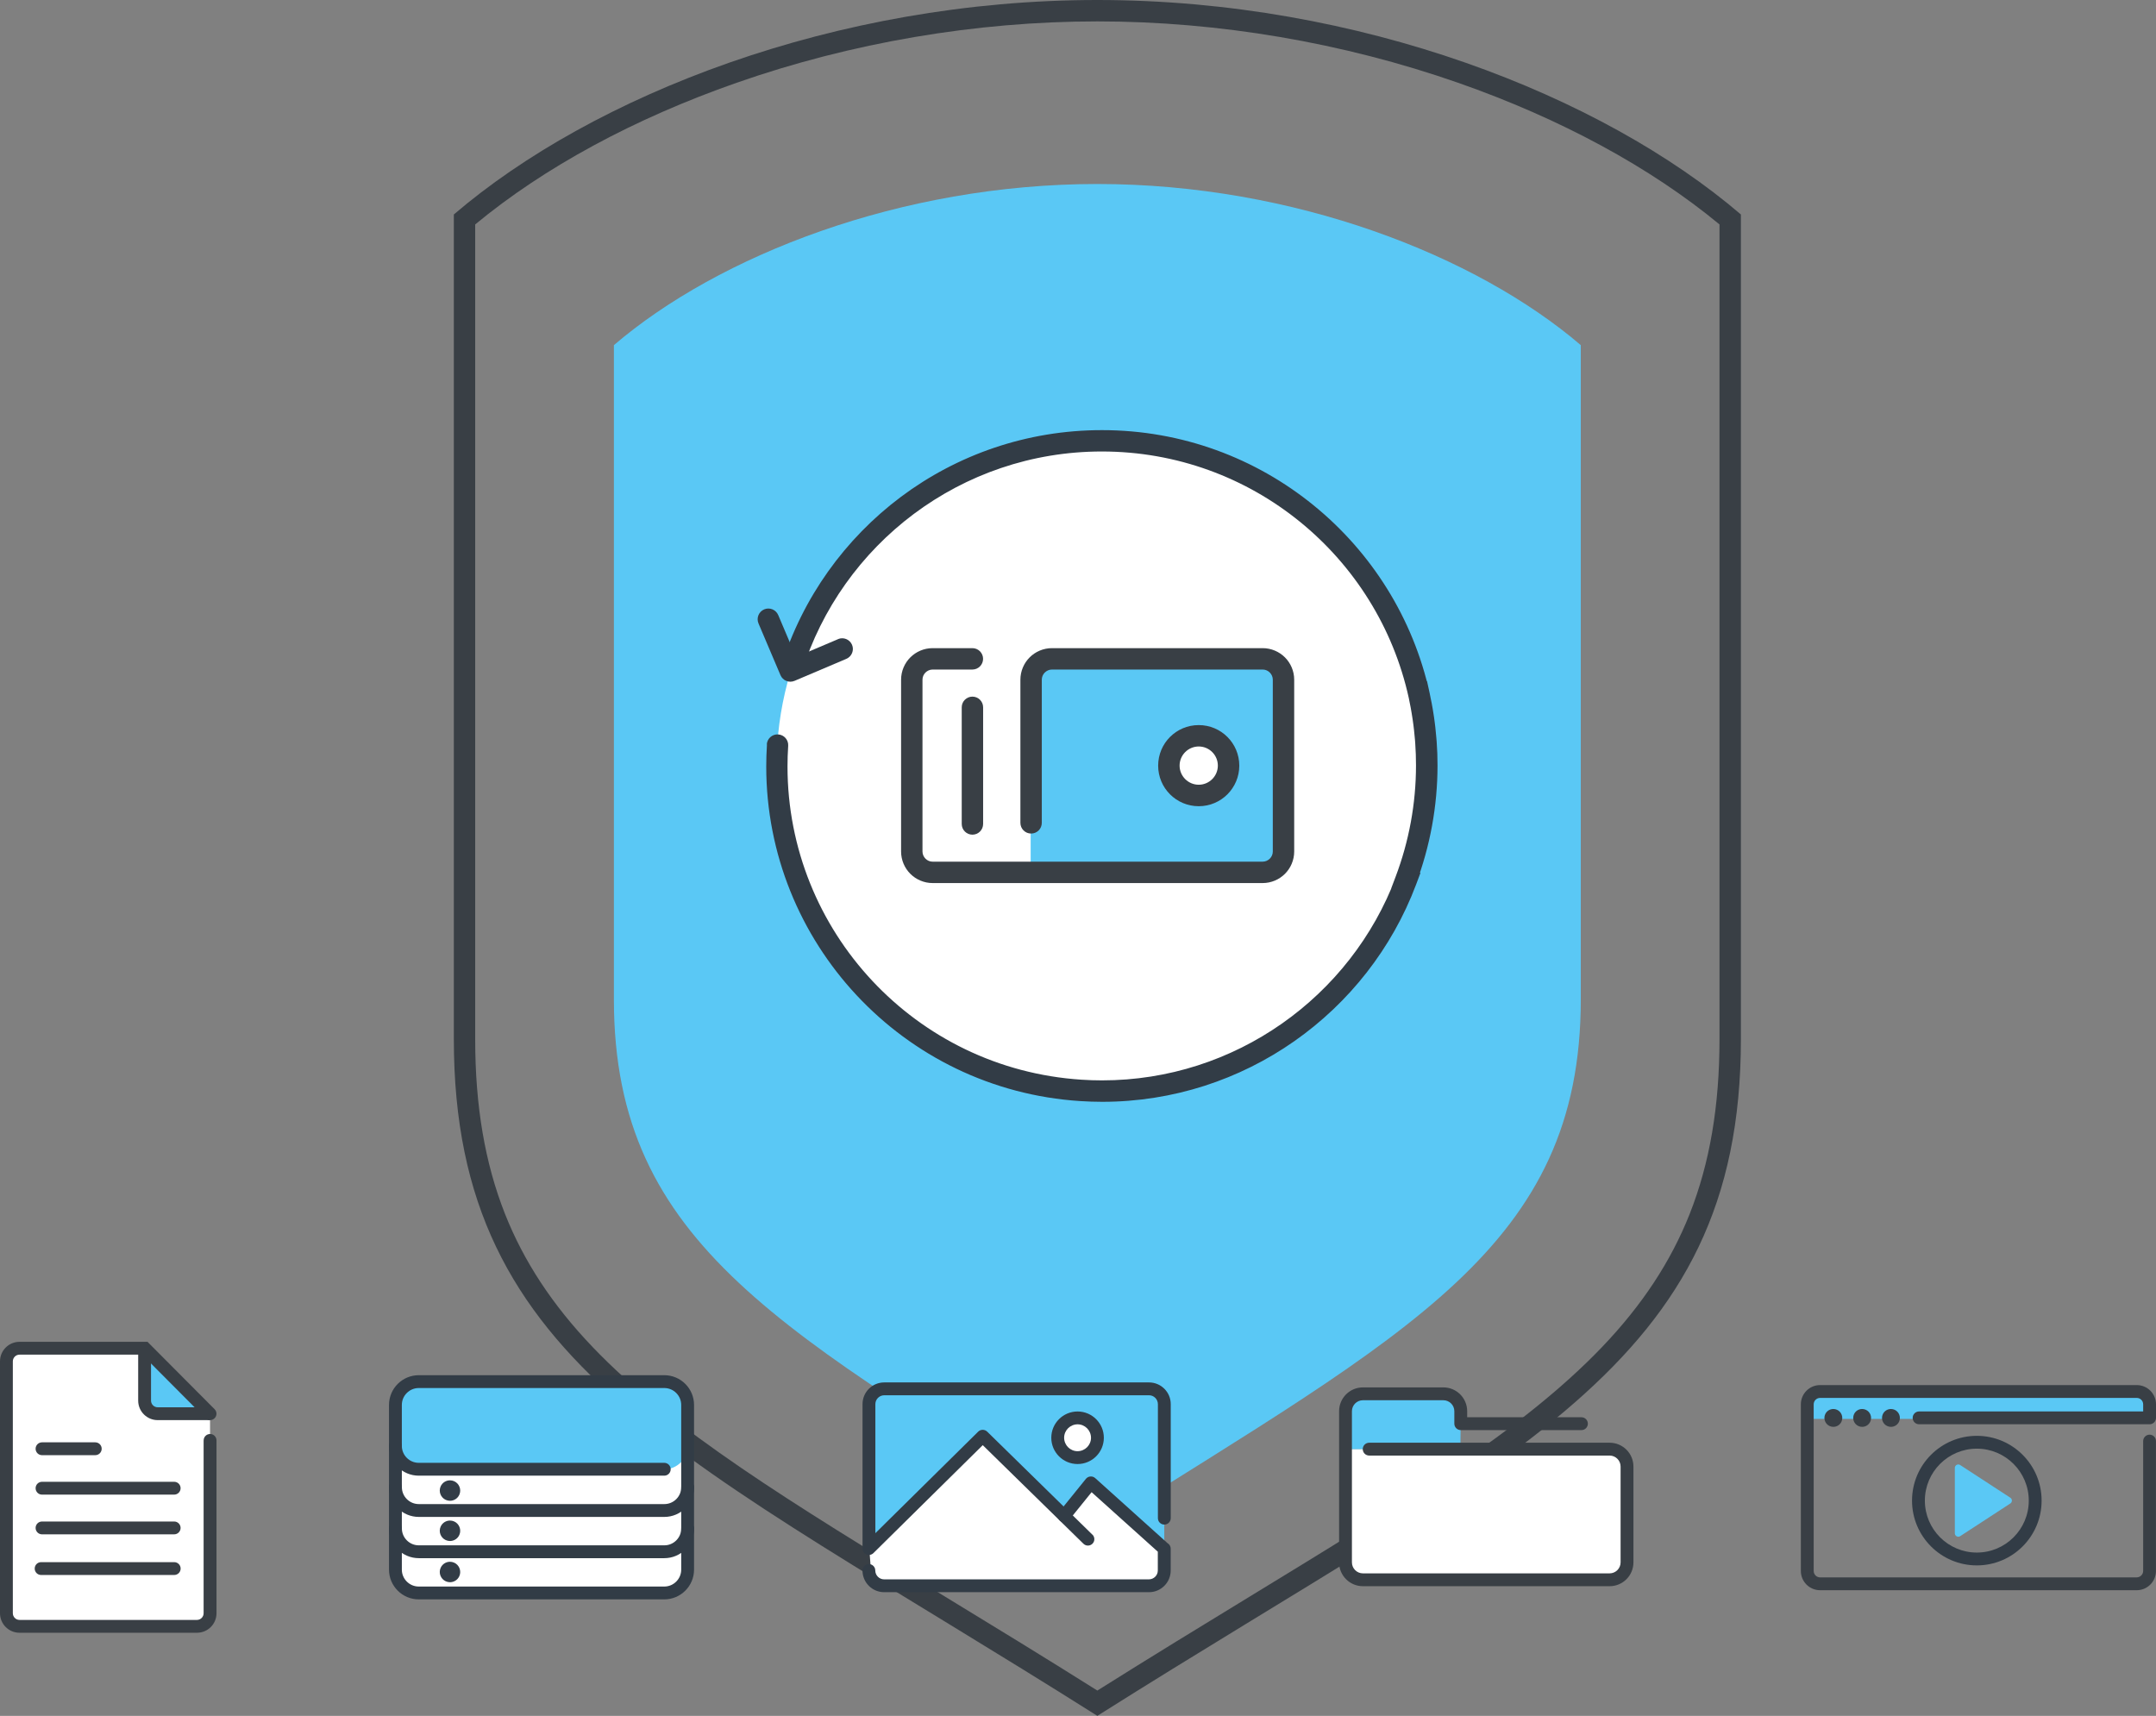 <?xml version="1.0" encoding="UTF-8"?>
<svg id="Ebene_2" xmlns="http://www.w3.org/2000/svg" viewBox="0 0 503.8 401">
  <rect x="0" y="0" width="503.8" height="401" fill="#808080" stroke="none"/>
  <defs>
    <style>
      .cls-1 {
        fill: #fff;
      }

      .cls-2 {
        fill: #5ac8f5;
      }

      .cls-3 {
        fill: #323c46;
      }

      .cls-4 {
        fill: #393f45;
      }
    </style>
  </defs>
  <g id="Dedicated_Mail_Server">
    <g>
      <path class="cls-2" d="M256.42,43c-45.99,0-88.55,16.75-112.97,37.66v152.89c0,57.76,40.22,77.71,112.97,123.66,72.75-45.96,112.97-65.9,112.97-123.66V80.66c-24.42-20.91-66.98-37.66-112.97-37.66Z"/>
      <path class="cls-4" d="M256.42,5c28.32,0,57.48,4.96,84.31,14.35,23.94,8.37,45,19.8,61.07,33.1v190.41c0,15.62-2.28,28.97-6.96,40.82-4.4,11.13-11.1,21.31-20.49,31.13-18.5,19.35-46.63,36.53-82.25,58.26-11.34,6.92-23.05,14.07-35.68,22.01-12.63-7.95-24.33-15.09-35.68-22.01-35.62-21.74-63.75-38.91-82.25-58.26-9.39-9.82-16.09-20.01-20.49-31.13-4.68-11.85-6.96-25.2-6.96-40.82V52.45c16.07-13.31,37.13-24.73,61.07-33.1,26.83-9.39,55.98-14.35,84.31-14.35M256.42,0c-61.22,0-117.87,22.3-150.37,50.12v192.73c0,76.88,53.53,96.97,150.37,158.14,96.84-61.17,150.38-81.26,150.38-158.14V50.12C374.3,22.3,317.65,0,256.42,0Z"/>
      <path class="cls-1" d="M49.08,336.62v40.39c0,1.69-1.37,3.06-3.06,3.06H4.56c-1.69,0-3.06-1.37-3.06-3.06v-58.87c0-1.69,1.37-3.06,3.06-3.06h29.29l15.23,15.3"/>
      <path class="cls-2" d="M33.79,315.08v12.24c0,1.69,1.37,3.06,3.06,3.06h12.24l-15.29-15.29Z"/>
      <path class="cls-4" d="M47.58,336.62v40.39c0,.86-.7,1.56-1.56,1.56H4.56c-.86,0-1.56-.7-1.56-1.56v-58.87c0-.86.7-1.56,1.56-1.56h28.67l14.79,14.86c.58.59,1.53.59,2.12,0,.59-.58.59-1.53,0-2.12l-15.67-15.74H4.56c-2.52,0-4.56,2.04-4.56,4.56v58.87c0,2.52,2.04,4.56,4.56,4.56h41.47c2.52,0,4.56-2.04,4.56-4.56v-40.39c0-.83-.67-1.5-1.5-1.5s-1.5.67-1.5,1.5h0Z"/>
      <path class="cls-4" d="M32.29,315.08v12.24c0,2.52,2.04,4.56,4.56,4.56h12.24v-3h-12.24c-.86,0-1.56-.7-1.56-1.56v-12.24h-3Z"/>
      <path class="cls-4" d="M9.82,349.29h30.88c.83,0,1.5-.67,1.5-1.5s-.67-1.5-1.5-1.5H9.82c-.83,0-1.5.67-1.5,1.5s.67,1.5,1.5,1.5"/>
      <path class="cls-4" d="M9.82,358.57h30.88c.83,0,1.5-.67,1.5-1.5s-.67-1.5-1.5-1.5H9.82c-.83,0-1.5.67-1.5,1.5s.67,1.5,1.5,1.5"/>
      <path class="cls-4" d="M9.61,368.07h31.1c.83,0,1.5-.67,1.5-1.5s-.67-1.5-1.5-1.5H9.61c-.83,0-1.5.67-1.5,1.5s.67,1.5,1.5,1.5"/>
      <path class="cls-4" d="M9.82,340.07h12.44c.83,0,1.5-.67,1.5-1.5s-.67-1.5-1.5-1.5h-12.44c-.83,0-1.5.67-1.5,1.5s.67,1.5,1.5,1.5"/>
      <path class="cls-1" d="M375.55,369.43h-57c-2.57,0-4.66-2.08-4.66-4.66v-26.14h61.65c2.57,0,4.66,2.08,4.66,4.66v21.48c0,2.57-2.08,4.66-4.66,4.66Z"/>
      <path class="cls-2" d="M341.34,329.8c0-2.25-1.82-4.07-4.07-4.07h-18.79c-2.25,0-4.07,1.82-4.07,4.07v8.84l26.84.1.1-8.94Z"/>
      <path class="cls-4" d="M319.94,340.16h56.18c1.42,0,2.57,1.15,2.57,2.57v22.39c0,1.42-1.15,2.57-2.57,2.57h-57.64c-1.42,0-2.57-1.15-2.57-2.57v-35.32c0-1.42,1.15-2.57,2.57-2.57h18.79c1.42,0,2.57,1.15,2.57,2.57v2.91c0,.39.16.78.44,1.06s.67.44,1.06.44h28.2c.83,0,1.5-.67,1.5-1.5s-.67-1.5-1.5-1.5h-26.7v-1.41c0-3.08-2.49-5.57-5.57-5.57h-18.79c-3.08,0-5.57,2.49-5.57,5.57v35.32c0,3.08,2.49,5.57,5.57,5.57h57.64c3.08,0,5.57-2.49,5.57-5.57v-22.39c0-3.08-2.49-5.57-5.57-5.57h-56.18c-.83,0-1.5.67-1.5,1.5s.67,1.5,1.5,1.5h0Z"/>
      <rect class="cls-1" x="92.4" y="322.88" width="68.28" height="49.39" rx="5.46" ry="5.46"/>
      <rect class="cls-2" x="92.4" y="322.88" width="68.28" height="20.49" rx="5.46" ry="5.46"/>
      <path class="cls-3" d="M159.19,347.54c0,1.1-.44,2.08-1.16,2.8-.72.72-1.7,1.16-2.8,1.16h-57.36c-1.1,0-2.08-.44-2.8-1.16-.72-.72-1.16-1.7-1.16-2.8,0-.83-.67-1.5-1.5-1.5s-1.5.67-1.5,1.5c0,3.85,3.12,6.96,6.96,6.96h57.36c3.85,0,6.96-3.12,6.96-6.96,0-.83-.67-1.5-1.5-1.5s-1.5.67-1.5,1.5h0Z"/>
      <path class="cls-3" d="M159.19,357.18c0,1.1-.44,2.08-1.16,2.8-.72.72-1.7,1.16-2.8,1.16h-57.36c-1.1,0-2.08-.44-2.8-1.16-.72-.72-1.16-1.7-1.16-2.8,0-.83-.67-1.5-1.5-1.5s-1.5.67-1.5,1.5c0,3.85,3.12,6.96,6.96,6.96h57.36c3.85,0,6.96-3.12,6.96-6.96,0-.83-.67-1.5-1.5-1.5s-1.5.67-1.5,1.5h0Z"/>
      <path class="cls-3" d="M90.9,337.9c0,3.85,3.12,6.96,6.96,6.96h57.36c.83,0,1.5-.67,1.5-1.5s-.67-1.5-1.5-1.5h-57.36c-1.1,0-2.08-.44-2.8-1.16-.72-.72-1.16-1.7-1.16-2.8,0-.83-.67-1.5-1.5-1.5s-1.5.67-1.5,1.5h0Z"/>
      <path class="cls-3" d="M105.15,345.95c-.91,0-1.78.52-2.18,1.41-.54,1.2,0,2.62,1.2,3.16.32.14.65.21.98.21.91,0,1.78-.52,2.18-1.41.54-1.2,0-2.62-1.2-3.16-.32-.14-.65-.21-.98-.21Z"/>
      <path class="cls-3" d="M105.15,355.35c-.91,0-1.78.52-2.18,1.41-.54,1.2,0,2.62,1.2,3.16.32.14.65.21.98.21.91,0,1.78-.52,2.18-1.41.54-1.2,0-2.62-1.2-3.16-.32-.14-.65-.21-.98-.21Z"/>
      <path class="cls-3" d="M105.15,364.98c-.91,0-1.78.52-2.18,1.41-.54,1.2,0,2.62,1.2,3.16.32.14.65.21.98.21.91,0,1.78-.52,2.18-1.41.54-1.2,0-2.62-1.2-3.16-.32-.14-.65-.21-.98-.21Z"/>
      <path class="cls-3" d="M92.4,366.81h-1.5c0,3.85,3.12,6.96,6.96,6.96h57.36c3.85,0,6.96-3.12,6.96-6.96v-38.47c0-3.85-3.12-6.96-6.96-6.96h-57.36c-3.85,0-6.96,3.12-6.96,6.96v38.47h3v-38.47c0-1.1.44-2.08,1.16-2.8.72-.72,1.7-1.16,2.8-1.16h57.36c1.1,0,2.08.44,2.8,1.16.72.72,1.16,1.7,1.16,2.8v38.47c0,1.1-.44,2.08-1.16,2.8-.72.72-1.7,1.16-2.8,1.16h-57.36c-1.1,0-2.08-.44-2.8-1.16-.72-.72-1.16-1.7-1.16-2.8h-1.5Z"/>
      <circle class="cls-1" cx="257.44" cy="178.96" r="75.96" transform="translate(-34.23 63.94) rotate(-13.28)"/>
      <path class="cls-3" d="M195.81,149.38l-9.8,4.16-4.16-9.8c-.54-1.27-2.01-1.87-3.28-1.33-1.27.54-1.87,2.01-1.33,3.28l5.14,12.1c.26.61.76,1.1,1.37,1.34.61.25,1.31.24,1.92-.02l12.1-5.14c1.27-.54,1.87-2.01,1.33-3.28-.54-1.27-2.01-1.87-3.28-1.33h0Z"/>
      <path class="cls-3" d="M179.22,173.97c-.11,1.73-.17,3.45-.17,5.15,0,20.5,7.97,39.39,21.12,53.47,13.15,14.08,31.5,23.39,52.24,24.73,1.73.11,3.45.17,5.15.17,33.18,0,62.08-20.85,73.35-50.79l1.02-2.72-2.92-.63-.53,2.45,2.34.89c3.35-8.86,5.09-18.3,5.09-27.83,0-1.84-.06-3.69-.2-5.53-.02-.29-.04-.57-.07-.85-.07-.83-.15-1.66-.24-2.48-.04-.34-.08-.7-.13-1.08-.06-.47-.12-.94-.19-1.41-.08-.57-.17-1.14-.27-1.7-.08-.47-.16-.94-.25-1.4h0c-.11-.61-.24-1.22-.37-1.83-.02-.11-.05-.29-.11-.56l-.63-2.87-2.74,1.09.92,2.33,2.45-.54c-3.87-17.6-13.64-32.98-27.14-43.95-13.49-10.98-30.72-17.57-49.47-17.56-17.59,0-33.85,5.8-46.93,15.58-13.08,9.79-23.01,23.56-27.98,39.53-.41,1.32.33,2.72,1.65,3.13,1.32.41,2.72-.33,3.13-1.65,4.65-14.94,13.94-27.84,26.2-37.01,12.26-9.16,27.45-14.59,43.93-14.59,17.57,0,33.67,6.16,46.31,16.44,12.64,10.28,21.79,24.68,25.41,41.15l.63,2.87,2.74-1.09-.92-2.33-2.45.54c.02.09.05.27.1.52.12.57.23,1.14.34,1.71h0c.08.44.16.88.23,1.31.09.53.17,1.06.25,1.59.06.44.12.88.18,1.32.04.32.08.65.12,1.01.09.78.17,1.55.23,2.33.02.27.04.53.06.79.12,1.73.18,3.45.18,5.18,0,8.93-1.63,17.76-4.77,26.06l-1.03,2.72,2.92.63.53-2.45-2.34-.88c-10.54,28.02-37.62,47.55-68.66,47.55-1.6,0-3.21-.05-4.83-.16-19.43-1.26-36.59-9.96-48.91-23.15-12.32-13.19-19.77-30.86-19.77-50.05,0-1.6.05-3.21.16-4.83.09-1.38-.96-2.57-2.34-2.66-1.38-.09-2.57.96-2.66,2.34h0Z"/>
      <path class="cls-2" d="M296.6,203.88c1.83,0,3.32-2.19,3.32-4.88v-40.14c0-2.7-1.49-4.88-3.32-4.88h-52.44c-1.83,0-3.32,2.19-3.32,4.88v45.15l55.76-.14Z"/>
      <path class="cls-1" d="M280.11,185.9c-3.85,0-6.98-3.13-6.98-6.98s3.13-6.98,6.98-6.98,6.98,3.13,6.98,6.98-3.13,6.98-6.98,6.98Z"/>
      <path class="cls-4" d="M280.11,174.45c2.47,0,4.47,2.01,4.47,4.47s-2.01,4.47-4.47,4.47-4.47-2.01-4.47-4.47,2.01-4.47,4.47-4.47M280.11,169.45c-5.24,0-9.48,4.24-9.48,9.48s4.24,9.48,9.48,9.48,9.48-4.24,9.48-9.48-4.24-9.48-9.48-9.48Z"/>
      <path class="cls-4" d="M224.73,165.3v27.26c0,1.38,1.12,2.5,2.5,2.5s2.5-1.12,2.5-2.5v-27.26c0-1.38-1.12-2.5-2.5-2.5s-2.5,1.12-2.5,2.5"/>
      <path class="cls-4" d="M227.22,151.47h-9.28c-2.03,0-3.89.83-5.22,2.16-1.33,1.33-2.16,3.19-2.16,5.22v40.14c0,2.03.83,3.89,2.16,5.22,1.33,1.33,3.19,2.16,5.22,2.16h77.1c2.03,0,3.89-.83,5.22-2.16,1.33-1.33,2.16-3.19,2.16-5.22v-40.14c0-2.03-.83-3.89-2.16-5.22-1.33-1.33-3.19-2.16-5.22-2.16h-49.22c-2.03,0-3.89.83-5.22,2.16-1.33,1.33-2.16,3.19-2.16,5.22v33.45c0,1.38,1.12,2.5,2.5,2.5s2.5-1.12,2.5-2.5v-33.45c0-.66.26-1.24.7-1.68.44-.43,1.02-.7,1.68-.7h49.22c.66,0,1.24.26,1.68.7.43.44.7,1.02.7,1.68v40.14c0,.66-.26,1.24-.7,1.68-.44.43-1.02.7-1.68.7h-77.1c-.66,0-1.24-.26-1.68-.7-.43-.44-.7-1.02-.7-1.68v-40.14c0-.66.26-1.24.7-1.68.44-.43,1.02-.7,1.68-.7h9.28c1.38,0,2.5-1.12,2.5-2.5s-1.12-2.5-2.5-2.5h0Z"/>
      <polygon class="cls-1" points="229.62 336 248.68 354.26 254.91 346.54 272.05 361.93 272.55 366.48 271.62 369.2 269.79 370.33 205.75 370.58 203.55 367.48 203.04 360.7 229.26 336 229.62 336"/>
      <path class="cls-2" d="M248.68,354.43l-19.05-18.79-26.59,26.25v-33.75c0-1.97,1.6-3.57,3.57-3.57h61.88c1.97,0,3.57,1.6,3.57,3.57v33.95l-16.96-15.26-6.41,7.6Z"/>
      <path class="cls-3" d="M255.26,358.64l-24.58-24.07c-.59-.57-1.52-.57-2.1,0l-24.03,23.73v-30.16c0-1.14.93-2.06,2.07-2.07h61.88c1.14,0,2.06.93,2.07,2.07v26.65c0,.83.67,1.5,1.5,1.5s1.5-.67,1.5-1.5v-26.65c0-2.8-2.27-5.07-5.07-5.07h-61.88c-2.8,0-5.07,2.27-5.07,5.07v33.75c0,.61.36,1.15.92,1.38.56.23,1.2.11,1.63-.32l25.54-25.22,23.53,23.04c.59.58,1.54.57,2.12-.02.58-.59.57-1.54-.02-2.12h0Z"/>
      <path class="cls-3" d="M201.54,367.02c0,2.8,2.27,5.07,5.07,5.07h61.88c2.8,0,5.07-2.27,5.07-5.07v-5.09c0-.6-.36-1.14-.91-1.38-.55-.24-1.19-.12-1.63.3h-.02s1.04,1.1,1.04,1.1l1-1.12-17.12-15.4c-.31-.28-.71-.41-1.12-.38-.41.03-.79.23-1.05.55l-6.24,7.72c-.52.64-.42,1.59.22,2.11.64.52,1.59.42,2.11-.22l5.24-6.49,15.95,14.34c.59.53,1.47.51,2.04-.03h.02s-1.04-1.1-1.04-1.1h-1.5v5.09c0,1.14-.93,2.06-2.07,2.07h-61.88c-1.14,0-2.06-.93-2.07-2.07,0-.83-.67-1.5-1.5-1.5s-1.5.67-1.5,1.5h0Z"/>
      <path class="cls-1" d="M256.44,336c0,2.56-2.08,4.64-4.64,4.64s-4.64-2.08-4.64-4.64,2.08-4.64,4.64-4.64,4.64,2.08,4.64,4.64Z"/>
      <path class="cls-3" d="M256.44,336h-1.5c0,1.73-1.4,3.13-3.14,3.14-1.73,0-3.13-1.4-3.14-3.14,0-1.73,1.4-3.13,3.14-3.14,1.73,0,3.13,1.4,3.14,3.14h3c0-3.39-2.75-6.14-6.14-6.14-3.39,0-6.14,2.75-6.14,6.14,0,3.39,2.75,6.14,6.14,6.14,3.39,0,6.14-2.75,6.14-6.14h-1.5Z"/>
      <path class="cls-2" d="M498.68,325.03h-72.72c-1.99,0-3.61,1.62-3.61,3.61v2.95h79.95v-2.95c0-1.99-1.62-3.61-3.61-3.61Z"/>
      <path class="cls-4" d="M428.4,329.28c-.8,0-1.56.46-1.9,1.23-.47,1.05,0,2.29,1.05,2.76.28.13.57.18.86.18.8,0,1.56-.46,1.9-1.23.47-1.05,0-2.29-1.05-2.76-.28-.13-.57-.18-.86-.18Z"/>
      <path class="cls-4" d="M435.13,329.28c-.8,0-1.56.46-1.9,1.23-.47,1.05,0,2.29,1.05,2.76.28.13.57.18.86.18.8,0,1.56-.46,1.9-1.23.47-1.05,0-2.29-1.05-2.76-.28-.13-.57-.18-.86-.18Z"/>
      <path class="cls-4" d="M441.86,329.28c-.8,0-1.56.46-1.9,1.23-.47,1.05,0,2.29,1.05,2.76.28.13.57.18.86.18.8,0,1.56-.46,1.9-1.23.47-1.05,0-2.29-1.05-2.76-.28-.13-.57-.18-.86-.18Z"/>
      <path class="cls-4" d="M500.8,336.77v30.35c0,.83-.68,1.5-1.51,1.51h-73.98c-.83,0-1.5-.67-1.5-1.5v-38.94c0-.83.67-1.5,1.5-1.5h73.99c.83,0,1.5.67,1.5,1.5v3.09s0,.07,0,.07h1.5v-1.5h-53.86c-.83,0-1.5.67-1.5,1.5s.67,1.5,1.5,1.5h53.86c.39,0,.78-.16,1.06-.44.28-.28.44-.67.44-1.06v-3.16c0-2.49-2.02-4.5-4.5-4.5h-73.99c-2.49,0-4.5,2.02-4.5,4.5v38.94c0,2.49,2.02,4.5,4.5,4.5h73.98c2.49,0,4.5-2.02,4.5-4.5v-30.35c0-.83-.66-1.5-1.49-1.5-.83,0-1.5.67-1.5,1.5h0Z"/>
      <path class="cls-2" d="M456.79,358.33v-15.28c0-.64.71-1.03,1.25-.68l11.72,7.64c.49.32.49,1.03,0,1.35l-11.72,7.64c-.54.35-1.25-.04-1.25-.68Z"/>
      <path class="cls-3" d="M461.93,338.55c6.69,0,12.14,5.44,12.14,12.14s-5.44,12.14-12.14,12.14-12.14-5.44-12.14-12.14,5.44-12.14,12.14-12.14M461.93,335.55c-8.36,0-15.14,6.78-15.14,15.14s6.78,15.14,15.14,15.14,15.14-6.78,15.14-15.14-6.78-15.14-15.14-15.14Z"/>
    </g>
  </g>
</svg>